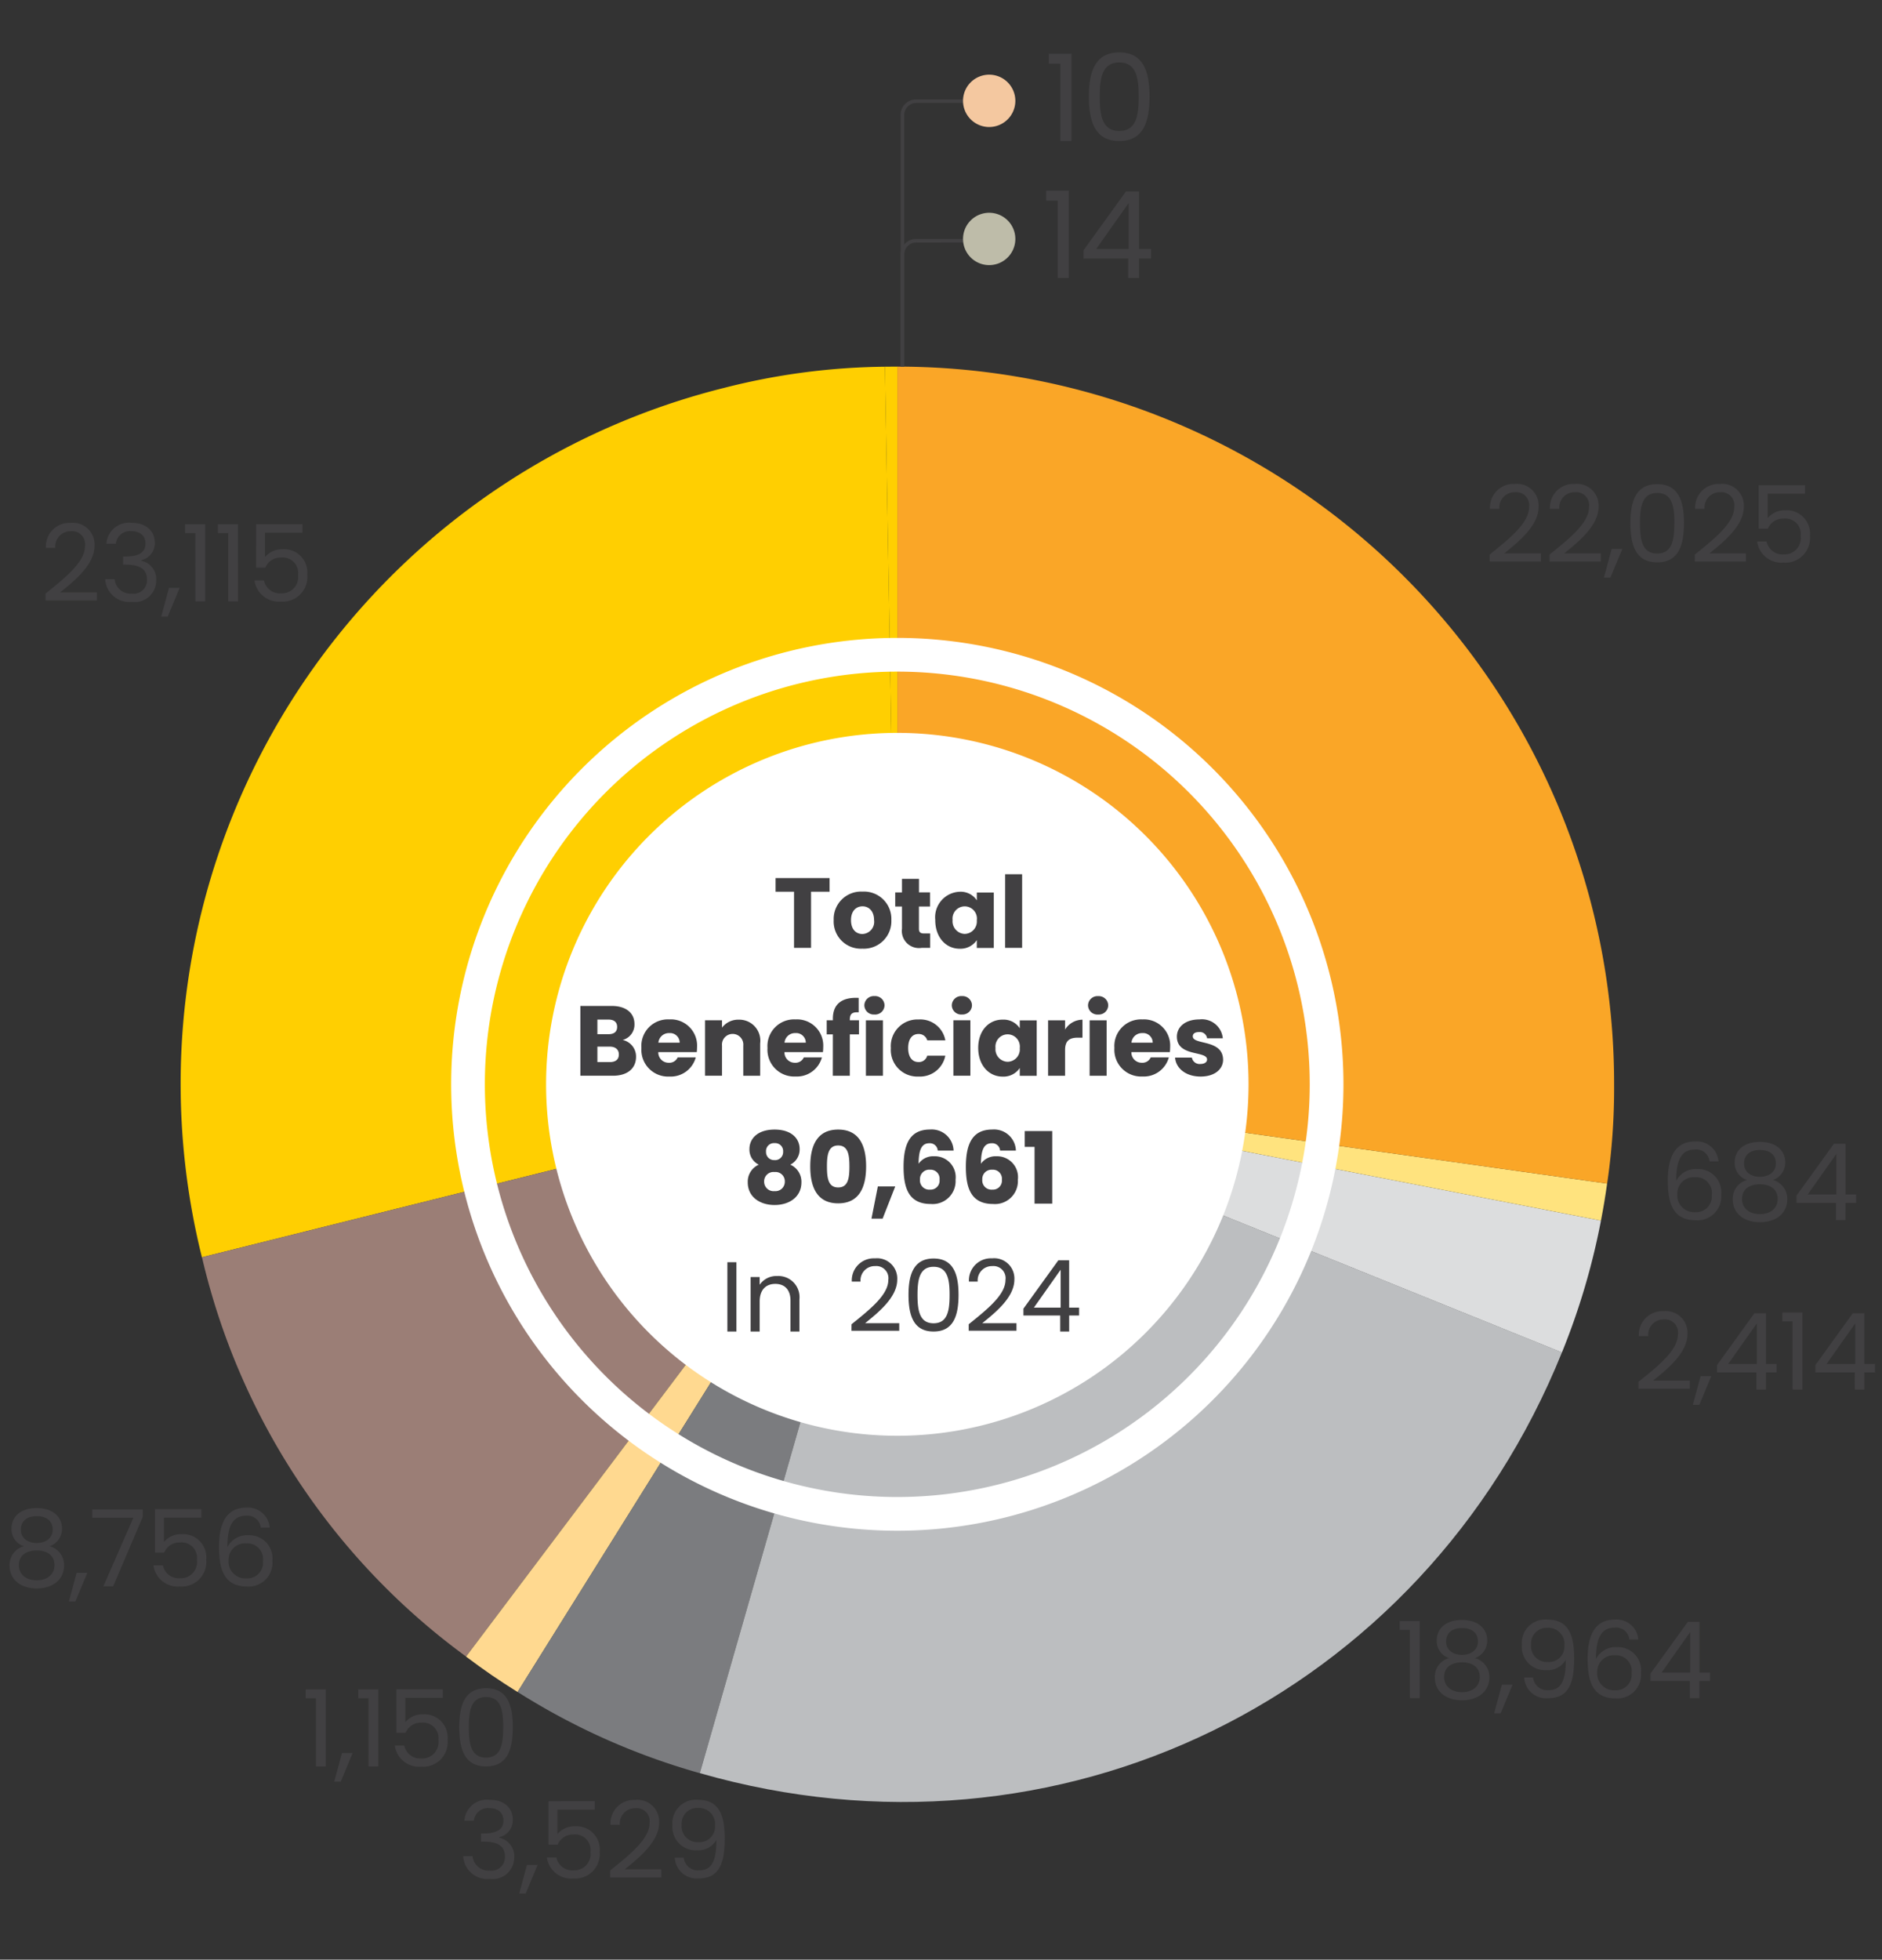 <svg xmlns="http://www.w3.org/2000/svg" xmlns:xlink="http://www.w3.org/1999/xlink" width="197" height="205" viewBox="0 0 197 205"><rect x="0" y="0" width="197" height="205" fill="#333333" stroke="none"/><defs><clipPath id="a"><rect width="197" height="205" transform="translate(281 26)"></rect></clipPath></defs><g transform="translate(-281 -26)" clip-path="url(#a)"><rect width="227.001" height="227.001" transform="translate(266 25.68)" fill="none"></rect><g transform="translate(282 31.482)"><path d="M136.827,204.489l-1.309.01,1.309,75.015Z" transform="translate(-43.892 -171.619)" fill="#ffcf01"></path><path d="M136.827,279.511,135.518,204.5Z" transform="translate(-43.891 -171.615)" fill="#c7c8ca"></path><path d="M160.947,279.51l-72.8,18.15A75.025,75.025,0,0,1,142.8,206.714a70.46,70.46,0,0,1,16.841-2.217Z" transform="translate(-68.01 -171.617)" fill="#ffcf01" fill-rule="evenodd"></path><path d="M160.214,254.972l-45.151,59.917a71.911,71.911,0,0,1-27.645-41.768Z" transform="translate(-67.276 -147.078)" fill="#9b7e76" fill-rule="evenodd"></path><path d="M151.168,254.972,111.411,318.6c-2-1.251-3.508-2.285-5.394-3.706Z" transform="translate(-58.233 -147.078)" fill="#ffd990" fill-rule="evenodd"></path><path d="M149.406,254.972l-20.682,72.117a72.4,72.4,0,0,1-19.077-8.495Z" transform="translate(-56.468 -147.078)" fill="#7b7c7f" fill-rule="evenodd"></path><path d="M143.164,254.972l69.561,28.1c-14.589,36.114-52.8,54.751-90.241,44.014Z" transform="translate(-50.228 -147.078)" fill="#bcbec0" fill-rule="evenodd"></path><path d="M136.4,254.972l73.646,14.317a73.077,73.077,0,0,1-4.085,13.788Z" transform="translate(-43.464 -147.078)" fill="#dcddde" fill-rule="evenodd"></path><path d="M136.4,254.972l74.291,10.441c-.19,1.354-.387,2.533-.645,3.875Z" transform="translate(-43.464 -147.078)" fill="#ffe37e" fill-rule="evenodd"></path><path d="M136.4,279.513V204.489a75.024,75.024,0,0,1,75.023,75.023,68.766,68.766,0,0,1-.729,10.442Z" transform="translate(-43.464 -171.619)" fill="#faa627" fill-rule="evenodd"></path><path d="M185.184,267.036a36.765,36.765,0,1,1-36.765-36.765,36.765,36.765,0,0,1,36.765,36.765" transform="translate(-55.492 -159.086)" fill="#fff"></path><path d="M151.67,316.984a46.7,46.7,0,1,1,46.7-46.7,46.7,46.7,0,0,1-46.7,46.7m0-89.871a43.172,43.172,0,1,0,43.17,43.171,43.173,43.173,0,0,0-43.17-43.171" transform="translate(-58.743 -162.335)" fill="#fff"></path><path d="M0,0H157.846V155.11H0Z" transform="translate(10.115 32.87)" fill="none"></path><path d="M.168-3.359H2.1V2.518H3.882V-3.359H5.817V-4.785H.168ZM12.287-.384a2.864,2.864,0,0,0-.847-2.162,2.864,2.864,0,0,0-2.17-.824A2.869,2.869,0,0,0,7.1-2.545,2.869,2.869,0,0,0,6.251-.384a2.847,2.847,0,0,0,.834,2.159A2.847,2.847,0,0,0,9.247,2.6a2.88,2.88,0,0,0,2.181-.821,2.88,2.88,0,0,0,.86-2.165Zm-4.223,0c0-.988.562-1.446,1.207-1.446.624,0,1.207.458,1.207,1.446a1.271,1.271,0,0,1-.289,1,1.271,1.271,0,0,1-.936.449C8.6,1.063,8.064.594,8.064-.384ZM13.4.5A1.793,1.793,0,0,0,15.45,2.518h.9V1.01h-.635c-.4,0-.541-.146-.541-.489v-2.33h1.165V-3.287H15.179V-4.7H13.4v1.415h-.709v1.477H13.4Zm3.482-.894c0,1.831,1.134,3,2.549,3a2.053,2.053,0,0,0,1.8-.9v.819H23.01v-5.8H21.234v.821a2.02,2.02,0,0,0-1.79-.9A2.668,2.668,0,0,0,16.885-.395Zm4.348.01a1.3,1.3,0,0,1-.318,1,1.3,1.3,0,0,1-.952.438A1.311,1.311,0,0,1,19.014.6a1.311,1.311,0,0,1-.317-1,1.278,1.278,0,0,1,.592-1.23,1.278,1.278,0,0,1,1.365.006,1.278,1.278,0,0,1,.582,1.235Zm2.966,2.9h1.78v-7.7H24.2Z" transform="translate(80.016 91.159)" fill="#414042"></path><path d="M4.46.5c0,.52-.343.791-.936.791H2.213V-.324H3.5C4.1-.324,4.46-.023,4.46.5ZM4.281-2.384c0,.5-.322.759-.9.759H2.213V-3.154H3.379C3.959-3.154,4.281-2.884,4.281-2.384ZM6.26.737a1.771,1.771,0,0,0-1.4-1.758A1.657,1.657,0,0,0,6.094-2.686c0-1.155-.884-1.893-2.372-1.893H.434v7.3h3.4C5.378,2.724,6.26,1.941,6.26.737ZM9.734-1.739a1,1,0,0,1,.766.259,1,1,0,0,1,.326.74H8.6a1.1,1.1,0,0,1,1.132-1ZM12.511.8H10.618a.946.946,0,0,1-.926.562A1.076,1.076,0,0,1,8.589.248h4.026a4.5,4.5,0,0,0,.031-.52,2.736,2.736,0,0,0-.8-2.1,2.736,2.736,0,0,0-2.1-.8,2.788,2.788,0,0,0-2.142.83A2.788,2.788,0,0,0,6.821-.178,2.8,2.8,0,0,0,9.755,2.807,2.713,2.713,0,0,0,12.511.8Zm4.973,1.924h1.768V-.668a2.2,2.2,0,0,0-2.236-2.476,2.128,2.128,0,0,0-1.758.833v-.77H13.479v5.8h1.779V-.429a1.118,1.118,0,0,1,.523-1.057,1.118,1.118,0,0,1,1.18,0,1.118,1.118,0,0,1,.523,1.057Zm5.451-4.463a1,1,0,0,1,.766.259,1,1,0,0,1,.327.74H21.8a1.1,1.1,0,0,1,1.134-1ZM25.713.8H23.822a.946.946,0,0,1-.926.562,1.076,1.076,0,0,1-1.1-1.113h4.026a4.5,4.5,0,0,0,.031-.52,2.736,2.736,0,0,0-.8-2.1,2.736,2.736,0,0,0-2.1-.8,2.788,2.788,0,0,0-2.142.83,2.788,2.788,0,0,0-.792,2.156,2.8,2.8,0,0,0,2.934,2.986A2.713,2.713,0,0,0,25.713.8Zm1.144,1.924h1.779v-4.33h.958V-3.081h-.957v-.052c0-.614.239-.822.926-.78V-5.422c-1.768-.094-2.7.655-2.7,2.174v.166h-.645v1.476h.645Zm3.464,0H32.1v-5.8H30.321Zm.894-6.408a.98.98,0,0,0,.733-.252.98.98,0,0,0,.321-.705.981.981,0,0,0-.316-.711.981.981,0,0,0-.734-.257.984.984,0,0,0-.74.254.984.984,0,0,0-.321.713.983.983,0,0,0,.323.706.983.983,0,0,0,.735.251ZM32.933-.179a2.783,2.783,0,0,0,2.913,2.986A2.7,2.7,0,0,0,38.633.622H36.74a.9.9,0,0,1-.923.666c-.635,0-1.072-.5-1.072-1.467s.435-1.466,1.072-1.466a.917.917,0,0,1,.926.666h1.893a2.659,2.659,0,0,0-2.788-2.185,2.788,2.788,0,0,0-2.13.837,2.788,2.788,0,0,0-.786,2.149Zm6.544,2.9h1.779v-5.8H39.476Zm.894-6.408a.98.98,0,0,0,.731-.253.98.98,0,0,0,.32-.7.981.981,0,0,0-.316-.711.981.981,0,0,0-.734-.257.984.984,0,0,0-.74.254.984.984,0,0,0-.321.713.983.983,0,0,0,.324.707.983.983,0,0,0,.737.25Zm1.706,3.5c0,1.831,1.134,3,2.549,3a2.053,2.053,0,0,0,1.8-.9v.818H48.2v-5.8H46.425v.821a2.02,2.02,0,0,0-1.79-.9C43.211-3.164,42.076-2.02,42.076-.187Zm4.348.01a1.3,1.3,0,0,1-.318,1,1.3,1.3,0,0,1-.951.437,1.311,1.311,0,0,1-.95-.445,1.311,1.311,0,0,1-.319-1,1.278,1.278,0,0,1,.592-1.23,1.278,1.278,0,0,1,1.365.006,1.278,1.278,0,0,1,.582,1.235Zm4.744.208c0-1,.489-1.29,1.332-1.29h.489V-3.142A2.164,2.164,0,0,0,51.169-2.11v-.967H49.39v5.8h1.779Zm2.569,2.694h1.779v-5.8H53.739Zm.894-6.408a.98.98,0,0,0,.731-.253.98.98,0,0,0,.32-.7.981.981,0,0,0-.316-.711.981.981,0,0,0-.734-.257.984.984,0,0,0-.74.254.984.984,0,0,0-.321.713.983.983,0,0,0,.325.706.983.983,0,0,0,.736.249Zm4.619,1.944a1,1,0,0,1,.766.259,1,1,0,0,1,.326.74H58.118A1.1,1.1,0,0,1,59.252-1.739ZM62.029.8H60.136a.946.946,0,0,1-.926.562,1.076,1.076,0,0,1-1.1-1.113h4.026a4.5,4.5,0,0,0,.031-.52,2.736,2.736,0,0,0-.8-2.1,2.736,2.736,0,0,0-2.1-.8,2.788,2.788,0,0,0-2.142.83,2.788,2.788,0,0,0-.792,2.156,2.8,2.8,0,0,0,2.934,2.986A2.713,2.713,0,0,0,62.029.8Zm5.68.239C67.679-1.125,64.537-.47,64.537-1.4c0-.281.229-.448.645-.448a.765.765,0,0,1,.853.655h1.644a2.193,2.193,0,0,0-2.445-1.977c-1.519,0-2.362.811-2.362,1.8,0,2.133,3.16,1.456,3.16,2.393,0,.258-.239.468-.7.468A.815.815,0,0,1,64.443.82H62.685c.083,1.123,1.123,1.987,2.674,1.987,1.457,0,2.351-.759,2.351-1.769Z" transform="translate(59.319 104.331)" fill="#414042"></path><path d="M1.532-1.548A1.944,1.944,0,0,0,.377.3c0,1.519,1.259,2.372,2.808,2.372S5.995,1.823,5.995.3A1.948,1.948,0,0,0,4.83-1.548a1.775,1.775,0,0,0,.979-1.633c0-1.082-.832-2.039-2.621-2.039S.554-4.263.554-3.181a1.746,1.746,0,0,0,.978,1.633Zm1.653-.479a.838.838,0,0,1-.643-.237A.838.838,0,0,1,2.291-2.9a.833.833,0,0,1,.238-.659A.833.833,0,0,1,3.186-3.8a.831.831,0,0,1,.653.24.831.831,0,0,1,.242.653.844.844,0,0,1-.25.642.844.844,0,0,1-.645.242Zm0,1.249a.971.971,0,0,1,1.072,1,.982.982,0,0,1-1.072,1,.989.989,0,0,1-1.092-1,.977.977,0,0,1,1.092-1Zm3.735-.593c0,2.247.76,3.869,2.923,3.869S12.767.876,12.767-1.371c0-2.226-.76-3.849-2.923-3.849S6.921-3.6,6.921-1.371Zm4.1,0c0,1.207-.125,2.206-1.176,2.206s-1.176-1-1.176-2.206c0-1.165.125-2.185,1.176-2.185s1.175,1.02,1.175,2.185ZM13.329,4.1h1.165L15.816.73H13.995Zm8.593-7.119a2.285,2.285,0,0,0-.757-1.627,2.285,2.285,0,0,0-1.7-.579c-1.966,0-2.778,1.3-2.778,3.9,0,2.268.562,3.891,2.85,3.891A2.4,2.4,0,0,0,22.13.019a2.185,2.185,0,0,0-2.257-2.445,1.856,1.856,0,0,0-1.612.78c.01-1.467.322-2.143,1.123-2.143a.821.821,0,0,1,.6.2.821.821,0,0,1,.28.57Zm-2.476,2a.942.942,0,0,1,.753.286.942.942,0,0,1,.256.764.935.935,0,0,1-.988,1.032A.967.967,0,0,1,18.406,0a.967.967,0,0,1,.288-.747.967.967,0,0,1,.752-.275Zm9-2a2.286,2.286,0,0,0-.757-1.627,2.285,2.285,0,0,0-1.7-.579c-1.966,0-2.778,1.3-2.778,3.9,0,2.268.562,3.891,2.85,3.891A2.4,2.4,0,0,0,28.652.019,2.185,2.185,0,0,0,26.4-2.425a1.856,1.856,0,0,0-1.612.78c.01-1.467.322-2.143,1.123-2.143a.821.821,0,0,1,.6.2.821.821,0,0,1,.28.57Zm-2.476,2a.942.942,0,0,1,.753.286.942.942,0,0,1,.256.764.935.935,0,0,1-.988,1.032A.967.967,0,0,1,24.929,0a.967.967,0,0,1,.288-.747A.967.967,0,0,1,25.968-1.019ZM30.4,2.528h1.849V-5.064H29.37V-3.41H30.4Z" transform="translate(76.894 117.903)" fill="#414042"></path><path d="M.539,2.5h.947V-4.753H.539Zm6.606,0h.936V-.862a2.211,2.211,0,0,0-.6-1.763,2.211,2.211,0,0,0-1.732-.682,2.106,2.106,0,0,0-1.831.916V-3.2H2.973V2.5H3.92V-.654c0-1.225.666-1.831,1.634-1.831s1.592.593,1.592,1.758Zm6.384-.083h5V1.625H14.959c1.342-1.092,3.36-2.684,3.36-4.556a2.116,2.116,0,0,0-.651-1.651,2.116,2.116,0,0,0-1.679-.575,2.3,2.3,0,0,0-1.757.675,2.3,2.3,0,0,0-.668,1.759h.916a1.487,1.487,0,0,1,.394-1.152A1.487,1.487,0,0,1,16-4.347a1.27,1.27,0,0,1,1.049.389,1.27,1.27,0,0,1,.335,1.067c0,1.539-1.87,3.037-3.849,4.629ZM19.5-1.34c0,2.185.541,3.838,2.621,3.838S24.736.844,24.736-1.34c0-2.153-.541-3.8-2.611-3.8S19.5-3.494,19.5-1.34Zm4.3,0c0,1.623-.2,2.976-1.677,2.976S20.441.283,20.441-1.34c0-1.561.2-2.934,1.685-2.934S23.8-2.9,23.8-1.34Zm2,3.755h5v-.79h-3.58c1.344-1.092,3.36-2.687,3.36-4.557a2.116,2.116,0,0,0-.651-1.651,2.116,2.116,0,0,0-1.679-.575,2.3,2.3,0,0,0-1.757.675,2.3,2.3,0,0,0-.668,1.759h.916a1.487,1.487,0,0,1,.4-1.152,1.487,1.487,0,0,1,1.124-.47,1.27,1.27,0,0,1,1.049.389,1.27,1.27,0,0,1,.335,1.067c0,1.539-1.87,3.037-3.849,4.629ZM35.38,2.5h.936V.821h1.04V0H36.314V-4.95H35.181L31.529.105V.823h3.849ZM32.622,0l2.8-3.965V0Z" transform="translate(74.6 131.312)" fill="#414042"></path><path d="M.383,2.592H5.747V1.745H1.909c1.438-1.17,3.6-2.876,3.6-4.882a2.268,2.268,0,0,0-2.5-2.386A2.469,2.469,0,0,0,1.131-4.8,2.469,2.469,0,0,0,.416-2.914H1.4A1.6,1.6,0,0,1,3.024-4.656a1.361,1.361,0,0,1,1.125.416,1.361,1.361,0,0,1,.359,1.144C4.506-1.443,2.5.162.383,1.867Zm6.275,0h5.361V1.745H8.185c1.438-1.17,3.6-2.876,3.6-4.882a2.268,2.268,0,0,0-2.5-2.386A2.469,2.469,0,0,0,7.407-4.8a2.469,2.469,0,0,0-.715,1.885h.981A1.6,1.6,0,0,1,9.3-4.656a1.361,1.361,0,0,1,1.125.416A1.361,1.361,0,0,1,10.783-3.1c0,1.65-2.006,3.255-4.124,4.96Zm5.685,1.683h.68l1.249-3H13.156Zm2.773-5.707c0,2.341.58,4.113,2.808,4.113s2.8-1.772,2.8-4.113c0-2.307-.58-4.068-2.8-4.068s-2.807,1.761-2.807,4.068Zm4.6,0c0,1.741-.212,3.188-1.795,3.188S16.119.307,16.119-1.432c0-1.672.212-3.143,1.806-3.143s1.8,1.472,1.8,3.143Zm2.14,4.023h5.362V1.745H23.388c1.438-1.17,3.6-2.876,3.6-4.882a2.268,2.268,0,0,0-2.5-2.386A2.469,2.469,0,0,0,22.61-4.8a2.469,2.469,0,0,0-.715,1.885h.981A1.6,1.6,0,0,1,24.5-4.656a1.361,1.361,0,0,1,1.125.416,1.361,1.361,0,0,1,.359,1.144c0,1.65-2.006,3.255-4.124,4.96Zm6.689-7.981V-.841h.958A1.728,1.728,0,0,1,31.179-1.9a1.612,1.612,0,0,1,1.321.482A1.612,1.612,0,0,1,32.94-.081a1.7,1.7,0,0,1-1.772,1.928A1.694,1.694,0,0,1,29.373.5h-.991a2.562,2.562,0,0,0,2.773,2.207A2.57,2.57,0,0,0,33.908-.1a2.433,2.433,0,0,0-2.586-2.664,2.334,2.334,0,0,0-1.837.812V-4.5H33.4v-.892Z" transform="translate(154.548 50.666)" fill="#414042"></path><path d="M.383,2.592H5.747V1.745H1.909c1.438-1.17,3.6-2.876,3.6-4.882a2.268,2.268,0,0,0-2.5-2.386A2.469,2.469,0,0,0,1.131-4.8,2.469,2.469,0,0,0,.416-2.914H1.4A1.6,1.6,0,0,1,3.024-4.656a1.361,1.361,0,0,1,1.125.416,1.361,1.361,0,0,1,.359,1.144C4.506-1.443,2.5.162.383,1.867ZM6.069,4.275h.68L8,1.277H6.881Zm6.652-1.594h1V.887h1.115V.006H13.724V-5.3H12.509L8.6.118V.887h4.124ZM9.767.006l3-4.247V.006Zm6.744,2.675h1.025V-5.38h-2.1v.925h1.07Zm6.51,0h1V.887h1.114V.006H24.023V-5.3H22.808L18.9.118V.887H23.02ZM20.067.006l3-4.247V.006Z" transform="translate(170.13 137.203)" fill="#414042"></path><path d="M1.355,2.688H2.38V-5.374H.285v.925h1.07Zm4.1-4.19A2.014,2.014,0,0,0,3.963.514c0,1.46,1.148,2.4,2.842,2.4S9.67,1.974,9.67.514A2.029,2.029,0,0,0,8.162-1.5a1.935,1.935,0,0,0,1.29-1.85c0-1.17-.9-2.14-2.652-2.14s-2.636.958-2.636,2.14A1.874,1.874,0,0,0,5.454-1.5ZM6.808-1.84c-.983,0-1.663-.544-1.663-1.38,0-.947.669-1.426,1.661-1.426,1.014,0,1.672.49,1.672,1.419C8.477-2.395,7.8-1.84,6.808-1.84Zm0,.78c1.059,0,1.861.5,1.861,1.538,0,.936-.713,1.583-1.861,1.583S4.938,1.426,4.938.479c-.005-1.068.831-1.536,1.87-1.536ZM10.174,4.28h.677l1.249-3H10.985ZM13.318.523a2.294,2.294,0,0,0,2.5,2.173c2.118,0,2.73-1.5,2.73-4.192,0-2.5-.635-4.035-2.82-4.035a2.458,2.458,0,0,0-1.946.712,2.458,2.458,0,0,0-.71,1.946,2.434,2.434,0,0,0,.69,1.908,2.434,2.434,0,0,0,1.9.722,2.149,2.149,0,0,0,2-1.07c.034,2.363-.6,3.166-1.783,3.166A1.483,1.483,0,0,1,14.251.528ZM15.826-1.1a1.643,1.643,0,0,1-1.313-.478,1.643,1.643,0,0,1-.47-1.317,1.636,1.636,0,0,1,.448-1.275,1.636,1.636,0,0,1,1.254-.5,1.69,1.69,0,0,1,1.323.518,1.69,1.69,0,0,1,.461,1.344,1.617,1.617,0,0,1-.468,1.24,1.617,1.617,0,0,1-1.237.474Zm9.437-2.348a2.276,2.276,0,0,0-2.451-2.084c-2.04,0-2.854,1.561-2.854,4.091,0,2.441.568,4.158,2.954,4.158A2.478,2.478,0,0,0,25.543.037a2.424,2.424,0,0,0-2.519-2.686,2.3,2.3,0,0,0-2.186,1.235c-.012-2.4.68-3.277,1.963-3.277a1.39,1.39,0,0,1,1.525,1.239ZM22.811-1.793A1.644,1.644,0,0,1,24.561.068a1.634,1.634,0,0,1-1.705,1.795A1.763,1.763,0,0,1,20.961-.043,1.713,1.713,0,0,1,21.5-1.33a1.713,1.713,0,0,1,1.315-.463Zm7.846,4.481h1V.893h1.114V.013H31.661V-5.293H30.446L26.533.124V.893h4.124ZM27.7.013l3-4.247V.013Z" transform="translate(145.228 169.475)" fill="#414042"></path><path d="M1.943-1.5A2.014,2.014,0,0,0,.449.514c0,1.46,1.148,2.4,2.842,2.4s2.865-.936,2.865-2.4A2.029,2.029,0,0,0,4.651-1.5a1.935,1.935,0,0,0,1.29-1.85c0-1.17-.9-2.14-2.652-2.14S.65-4.535.65-3.353A1.874,1.874,0,0,0,1.943-1.5ZM3.291-1.84c-.981,0-1.661-.544-1.661-1.38,0-.947.669-1.426,1.661-1.426,1.014,0,1.672.49,1.672,1.419C4.964-2.395,4.286-1.84,3.291-1.84Zm0,.78c1.059,0,1.861.5,1.861,1.538,0,.936-.713,1.583-1.861,1.583S1.421,1.426,1.421.479c0-1.068.834-1.536,1.87-1.536ZM6.658,4.28h.68l1.249-3H7.471ZM9.108-5.35v.869h4.3L10.269,2.688h1.025l3.1-7.267v-.769Zm6.565-.034v4.55h.958A1.728,1.728,0,0,1,18.3-1.893a1.612,1.612,0,0,1,1.321.482,1.612,1.612,0,0,1,.441,1.335,1.7,1.7,0,0,1-1.772,1.928A1.694,1.694,0,0,1,16.5.5h-.992A2.561,2.561,0,0,0,18.28,2.71,2.57,2.57,0,0,0,21.034-.1a2.433,2.433,0,0,0-2.586-2.664,2.334,2.334,0,0,0-1.837.813V-4.49h3.913v-.892ZM27.679-3.452a2.276,2.276,0,0,0-2.451-2.084c-2.04,0-2.854,1.561-2.854,4.091,0,2.441.568,4.158,2.954,4.158A2.478,2.478,0,0,0,27.959.037,2.424,2.424,0,0,0,25.44-2.649a2.3,2.3,0,0,0-2.186,1.235c-.011-2.4.68-3.277,1.962-3.277a1.39,1.39,0,0,1,1.527,1.239ZM25.227-1.793A1.644,1.644,0,0,1,26.977.068a1.634,1.634,0,0,1-1.706,1.795,1.763,1.763,0,0,1-1.9-1.906,1.713,1.713,0,0,1,.536-1.288,1.713,1.713,0,0,1,1.316-.462Z" transform="translate(-0.448 157.772)" fill="#414042"></path><path d="M.383,2.6H5.747V1.751H1.909C3.348.58,5.51-1.125,5.51-3.132a2.268,2.268,0,0,0-2.5-2.386,2.469,2.469,0,0,0-1.882.724A2.469,2.469,0,0,0,.416-2.908H1.4A1.6,1.6,0,0,1,3.024-4.65a1.361,1.361,0,0,1,1.125.416,1.361,1.361,0,0,1,.359,1.144C4.506-1.437,2.5.165.383,1.873ZM6.747-3.343h.992A1.483,1.483,0,0,1,9.358-4.658c.967,0,1.483.535,1.483,1.3,0,.936-.724,1.348-2.073,1.36H8.5v.847h.258c1.449,0,2.24.435,2.24,1.572A1.409,1.409,0,0,1,9.4,1.884,1.672,1.672,0,0,1,7.61.368H6.624A2.522,2.522,0,0,0,9.411,2.742,2.242,2.242,0,0,0,11.963.513,1.962,1.962,0,0,0,10.39-1.56v-.055a1.822,1.822,0,0,0,1.426-1.839c0-1.161-.858-2.073-2.43-2.073A2.37,2.37,0,0,0,6.747-3.343Zm5.74,7.624h.68l1.249-3H13.3Zm3.578-1.594H17.09V-5.375h-2.1v.925h1.07Zm3.433,0h1.025V-5.375h-2.1v.925H19.5Zm2.921-8.068V-.835h.958a1.728,1.728,0,0,1,1.672-1.059,1.612,1.612,0,0,1,1.321.482A1.612,1.612,0,0,1,26.81-.077a1.7,1.7,0,0,1-1.772,1.928A1.694,1.694,0,0,1,23.243.5h-.992a2.562,2.562,0,0,0,2.773,2.207A2.57,2.57,0,0,0,27.777-.1a2.433,2.433,0,0,0-2.586-2.664,2.334,2.334,0,0,0-1.839.813V-4.491h3.914v-.89Z" transform="translate(3.388 54.739)" fill="#414042"></path><path d="M.49-3.348h.994A1.483,1.483,0,0,1,3.1-4.663c.967,0,1.483.535,1.483,1.3,0,.936-.724,1.348-2.073,1.359H2.24v.847H2.5c1.449,0,2.24.435,2.24,1.572a1.409,1.409,0,0,1-1.6,1.46A1.672,1.672,0,0,1,1.348.363H.367A2.524,2.524,0,0,0,3.154,2.739,2.242,2.242,0,0,0,5.706.508,1.962,1.962,0,0,0,4.134-1.565v-.055A1.822,1.822,0,0,0,5.562-3.46c0-1.161-.858-2.073-2.43-2.073A2.37,2.37,0,0,0,.49-3.348ZM6.23,4.275h.68l1.249-3H7.044ZM9.3-5.386V-.84h.96A1.728,1.728,0,0,1,11.925-1.9a1.612,1.612,0,0,1,1.321.482,1.612,1.612,0,0,1,.441,1.335,1.7,1.7,0,0,1-1.772,1.928A1.694,1.694,0,0,1,10.12.5H9.128A2.562,2.562,0,0,0,11.9,2.7,2.57,2.57,0,0,0,14.654-.1a2.433,2.433,0,0,0-2.586-2.664,2.334,2.334,0,0,0-1.837.813V-4.5h3.913v-.89Zm6.453,7.979H21.11V1.746H17.276c1.438-1.17,3.6-2.876,3.6-4.882a2.268,2.268,0,0,0-2.5-2.386A2.469,2.469,0,0,0,16.5-4.8a2.469,2.469,0,0,0-.715,1.885h.981A1.6,1.6,0,0,1,18.39-4.656a1.361,1.361,0,0,1,1.125.416,1.361,1.361,0,0,1,.359,1.144c0,1.65-2.006,3.255-4.124,4.96ZM22.514.519a2.294,2.294,0,0,0,2.5,2.173c2.118,0,2.73-1.5,2.73-4.192,0-2.5-.635-4.035-2.82-4.035a2.458,2.458,0,0,0-1.942.712,2.458,2.458,0,0,0-.711,1.942,2.434,2.434,0,0,0,.69,1.908,2.434,2.434,0,0,0,1.9.722,2.149,2.149,0,0,0,2-1.07c.034,2.363-.6,3.166-1.783,3.166A1.483,1.483,0,0,1,23.451.52Zm2.509-1.627a1.643,1.643,0,0,1-1.313-.478A1.643,1.643,0,0,1,23.24-2.9a1.636,1.636,0,0,1,.447-1.28,1.636,1.636,0,0,1,1.258-.5,1.69,1.69,0,0,1,1.323.518,1.69,1.69,0,0,1,.461,1.344,1.617,1.617,0,0,1-.467,1.242,1.617,1.617,0,0,1-1.238.475Z" transform="translate(47.117 188.329)" fill="#414042"></path><path d="M1.355,2.675H2.38V-5.386H.285v.928h1.07ZM3.272,4.269h.68l1.249-3H4.086ZM6.861,2.675H7.886V-5.386h-2.1v.928h1.07Zm2.921-8.07V-.847h.96a1.728,1.728,0,0,1,1.67-1.058,1.612,1.612,0,0,1,1.321.482,1.612,1.612,0,0,1,.441,1.335A1.7,1.7,0,0,1,12.4,1.839,1.694,1.694,0,0,1,10.606.491H9.614A2.562,2.562,0,0,0,12.387,2.7,2.57,2.57,0,0,0,15.14-.111a2.433,2.433,0,0,0-2.586-2.664,2.334,2.334,0,0,0-1.837.813V-4.5H14.63v-.892ZM16.358-1.44c0,2.341.58,4.113,2.808,4.113s2.8-1.77,2.8-4.113c0-2.307-.58-4.068-2.8-4.068S16.358-3.745,16.358-1.44Zm4.6,0c0,1.741-.212,3.188-1.795,3.188S17.36.3,17.36-1.44c0-1.672.212-3.143,1.806-3.143S20.961-3.11,20.961-1.44Z" transform="translate(30.714 176.632)" fill="#414042"></path><path d="M5.853-3.452A2.276,2.276,0,0,0,3.4-5.536C1.361-5.538.548-3.977.548-1.447.548.993,1.116,2.71,3.5,2.71A2.478,2.478,0,0,0,6.132.035a2.425,2.425,0,0,0-2.52-2.687A2.3,2.3,0,0,0,1.428-1.414c-.008-2.4.68-3.277,1.962-3.277A1.39,1.39,0,0,1,4.917-3.452ZM3.4-1.793A1.644,1.644,0,0,1,5.151.068,1.634,1.634,0,0,1,3.445,1.863a1.763,1.763,0,0,1-1.9-1.906,1.713,1.713,0,0,1,.536-1.288A1.713,1.713,0,0,1,3.4-1.793ZM8.84-1.5A2.014,2.014,0,0,0,7.346.514c0,1.46,1.148,2.4,2.842,2.4s2.865-.936,2.865-2.4a2.029,2.029,0,0,0-1.5-2.017,1.935,1.935,0,0,0,1.29-1.85c0-1.17-.9-2.14-2.652-2.14s-2.644.958-2.644,2.14A1.874,1.874,0,0,0,8.84-1.5Zm1.35-.336c-.981,0-1.661-.546-1.661-1.382,0-.947.669-1.426,1.661-1.426,1.014,0,1.672.49,1.672,1.419C11.861-2.395,11.181-1.84,10.19-1.84Zm0,.78c1.059,0,1.861.5,1.861,1.538,0,.936-.713,1.583-1.861,1.583S8.32,1.426,8.32.479c0-1.068.832-1.536,1.87-1.536Zm7.957,3.747h1V.893h1.114V.013H19.15V-5.293H17.936L14.023.124V.893h4.124ZM15.193.013l3-4.247V.013Z" transform="translate(173.031 119.463)" fill="#414042"></path><path d="M1.533,3.033H2.694V-6.1H.323v1.047h1.21ZM4.517-1.628c0,2.652.657,4.661,3.183,4.661s3.171-2.008,3.171-4.661c0-2.615-.657-4.611-3.171-4.611S4.517-4.243,4.517-1.628Zm5.217,0c0,1.971-.24,3.611-2.034,3.611S5.654.341,5.654-1.628c0-1.895.24-3.562,2.046-3.562S9.734-3.523,9.734-1.628Z" transform="translate(108.46 6.239)" fill="#414042"></path><path d="M1.533,2.988H2.694V-6.145H.323V-5.1h1.21Zm7.377,0h1.137V.954h1.263v-1H10.05V-6.057H8.673L4.242.082V.954H8.916ZM5.563-.043l3.4-4.813V-.044Z" transform="translate(108.183 20.609)" fill="#414042"></path><path d="M137,213.631h-.371V187.352a1.612,1.612,0,0,1,1.672-1.672h4.857v.371H138.3a1.267,1.267,0,0,0-1.3,1.3Z" transform="translate(-43.35 -180.761)" fill="#414042"></path><path d="M137,208.858h-.371v-11.68a1.612,1.612,0,0,1,1.672-1.672h4.857v.371H138.3a1.267,1.267,0,0,0-1.3,1.3Z" transform="translate(-43.35 -175.988)" fill="#414042"></path><path d="M143.761,189.414a2.738,2.738,0,1,0-2.739-2.739,2.738,2.738,0,0,0,2.739,2.739" transform="translate(-41.216 -181.609)" fill="#f4c8a0"></path><path d="M143.761,199.136a2.738,2.738,0,1,0-2.739-2.739,2.738,2.738,0,0,0,2.739,2.739" transform="translate(-41.216 -176.884)" fill="#bebca9"></path></g></g></svg>